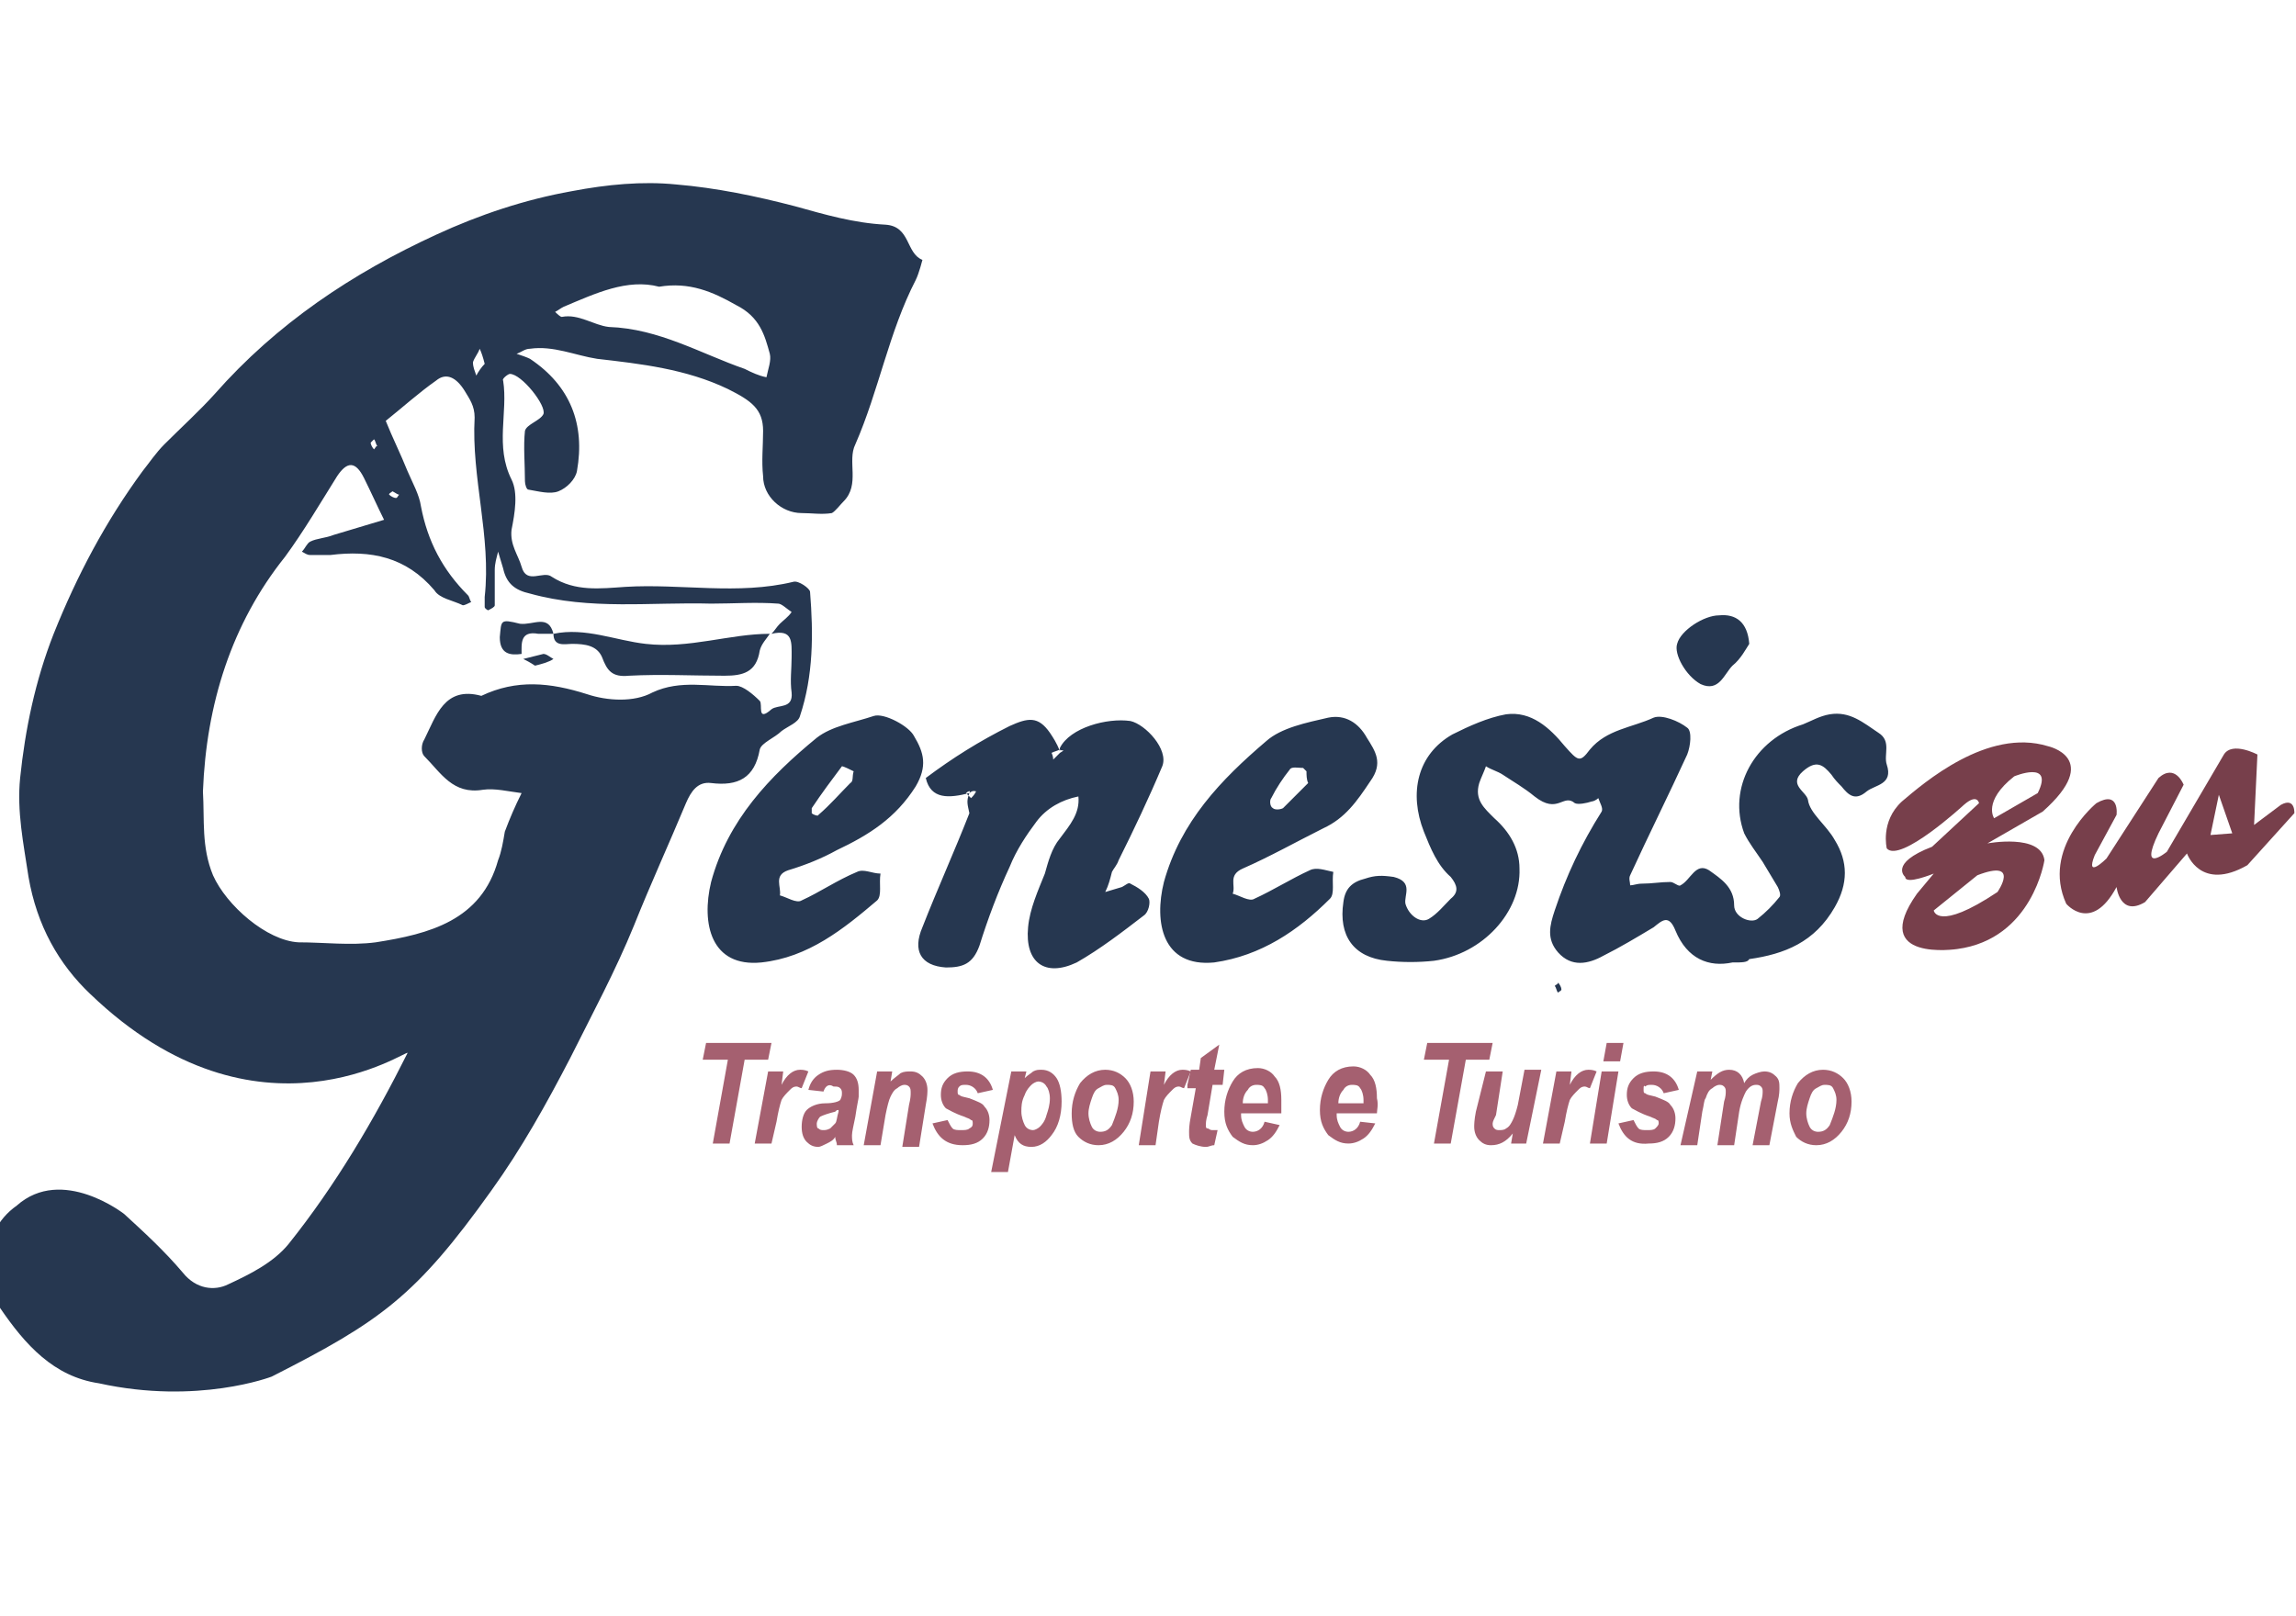 <svg xmlns="http://www.w3.org/2000/svg" xml:space="preserve" id="Camada_1" x="0" y="0" style="enable-background:new 0 0 136.9 96.4" version="1.1" viewBox="0 0 136.9 96.4"><style>.st1{fill:#263750}.st3{fill:#a56070}</style><g id="SOGPlV.tif_5_"><path d="M5.4 59.3c-1.9-1.8-3.2-4.1-3.7-7-.3-2-.7-3.9-.5-5.9.3-2.9.9-5.8 2-8.6 1.4-3.5 3.1-6.7 5.3-9.7.4-.5.8-1.1 1.3-1.6 1-1 2.1-2 3-3C16.5 19.3 21 16.3 26 14c2.6-1.2 5.3-2.1 8.1-2.6 2.1-.4 4.2-.6 6.2-.4 2.4.2 4.8.7 7.1 1.3 1.8.5 3.5 1 5.4 1.1 1.5.1 1.2 1.7 2.2 2.1 0 0-.2.8-.4 1.2-1.6 3.1-2.2 6.6-3.6 9.8-.5 1 .3 2.4-.7 3.4-.2.2-.5.6-.7.7-.6.1-1.2 0-1.8 0-1.2 0-2.3-1-2.3-2.2-.1-.9 0-1.8 0-2.7 0-1.3-.7-1.8-2.1-2.5-2.5-1.2-5.2-1.5-7.8-1.8-1.3-.2-2.6-.8-4-.6-.3 0-.5.2-.8.3.3.1.6.2.8.3 2.4 1.6 3.3 3.9 2.8 6.7-.1.5-.6 1-1.1 1.2-.5.2-1.2 0-1.8-.1-.1 0-.2-.3-.2-.5 0-1-.1-2.1 0-3 .1-.4.9-.6 1.1-1 .2-.5-1.3-2.4-2-2.4-.1 0-.5.3-.4.4.3 1.9-.5 3.9.5 5.9.4.8.2 2 0 3-.1.9.4 1.5.6 2.2.3 1.1 1.3.2 1.8.6 1.4.9 2.9.7 4.4.6 3.3-.2 6.7.5 10-.3.3-.1 1 .4 1 .6.2 2.5.2 5-.6 7.4-.1.4-.7.6-1.1.9-.4.4-1.2.7-1.3 1.1-.3 1.7-1.3 2.2-2.9 2-.8-.1-1.2.5-1.5 1.2-1 2.4-2.1 4.8-3.1 7.3-1.1 2.7-2.5 5.3-3.8 7.9-1.4 2.7-2.9 5.4-4.7 7.9-4.5 6.3-6.6 7.8-13.1 11.1 0 0-4.4 1.7-10.3.4-2.7-.4-4.4-2.3-5.9-4.5-.9-1.3-1.4-4.4 1-6.1 2.7-2.4 6.4.5 6.4.5 1.2 1.1 2.4 2.2 3.5 3.5.8 1 1.9 1.1 2.7.7 1.3-.6 2.7-1.3 3.6-2.4 2.8-3.5 5.1-7.4 7.1-11.4.1-.3-8.9 6.1-18.9-3.5zm6.7-12.1c.1 1.7-.1 3.3.6 5 .8 1.8 3.2 3.9 5.1 4 1.5 0 3.1.2 4.6 0 3.2-.5 6.3-1.3 7.3-4.9.2-.5.3-1.1.4-1.7.3-.8.6-1.5 1-2.3-.8-.1-1.6-.3-2.3-.2-1.8.3-2.5-1-3.5-2-.2-.2-.2-.7 0-1 .7-1.4 1.2-3.2 3.4-2.6 2.1-1 4.1-.8 6.3-.1 1.2.4 2.8.5 3.9-.1 1.7-.8 3.4-.3 5-.4.4 0 1 .5 1.4.9.2.2-.2 1.3.7.5.4-.3 1.3 0 1.2-1-.1-.7 0-1.4 0-2.1 0-.9.1-1.7-1.2-1.4.2-.2.3-.4.5-.6.2-.2.5-.4.7-.7-.3-.2-.6-.5-.8-.5-1.3-.1-2.7 0-4 0-3.6-.1-7.2.4-10.8-.6-.9-.2-1.4-.6-1.6-1.5-.1-.3-.2-.7-.3-1-.1.4-.2.7-.2 1.1v2.1c0 .1-.2.2-.4.3 0 0-.2-.1-.2-.2v-.6c.4-3.6-.8-7.1-.6-10.7 0-.7-.3-1.1-.6-1.6-.5-.8-1.1-1.1-1.7-.6-1 .7-2 1.6-3 2.4.4 1 .9 2 1.3 3 .3.7.7 1.4.8 2.1.4 2.1 1.3 3.8 2.8 5.3.1.1.1.3.2.4-.2.1-.4.2-.5.2-.6-.3-1.4-.4-1.7-.9-1.7-2-3.8-2.4-6.2-2.1h-1.2c-.2 0-.3-.1-.5-.2.2-.2.3-.5.5-.6.4-.2.9-.2 1.4-.4l3-.9c-.4-.8-.8-1.7-1.2-2.5-.5-1-1-1-1.6-.1-1 1.6-2 3.3-3.1 4.8-3.2 4-4.7 8.8-4.9 14zm27.2-30.1c-1.9-.5-3.8.4-5.7 1.2-.2.1-.3.2-.5.3.1.1.3.3.4.3 1-.2 1.9.5 2.8.6 3 .1 5.5 1.6 8.1 2.5.4.2.8.4 1.3.5.1-.5.3-1 .2-1.4-.3-1.1-.6-2.2-2-2.9-1.4-.8-2.8-1.4-4.6-1.1zm-10.4 4.6c-.1-.4-.2-.7-.3-.9-.1.3-.3.5-.4.8 0 .3.1.5.2.8.1-.2.3-.5.5-.7zm-5.5 7.6c-.1.1-.2.1-.2.2.1.1.3.2.4.2.1 0 .1-.1.2-.2-.1 0-.2-.1-.4-.2zm-.9-2.7c-.1-.1-.1-.3-.2-.4l-.2.2c0 .1.1.3.2.4.1-.1.1-.2.2-.2zm80.8 30.8c-1.4.3-2.7-.2-3.4-1.9-.4-1-.8-.6-1.3-.2-1 .6-2 1.2-3 1.7-.9.5-1.9.7-2.7-.2-.7-.8-.5-1.6-.2-2.5.7-2.1 1.6-4 2.8-5.9.1-.2-.1-.5-.2-.8-.1.1-.3.2-.4.2-.3.1-.8.2-1 .1-.7-.6-1 .7-2.4-.4-.6-.5-1.3-.9-1.9-1.3-.3-.2-.7-.3-1-.5-.1.3-.3.7-.4 1-.3 1 .3 1.5.9 2.1.9.8 1.5 1.8 1.5 3 .1 2.6-2.2 5.1-5.1 5.5-.9.1-1.9.1-2.8 0-2-.2-2.9-1.5-2.6-3.5.1-.8.5-1.2 1.3-1.4.6-.2 1-.2 1.7-.1 1.2.3.6 1.1.7 1.6.2.7.9 1.2 1.4.9.5-.3.9-.8 1.3-1.2.5-.4.4-.8 0-1.3-.8-.7-1.2-1.7-1.6-2.7-.9-2.3-.4-4.6 1.7-5.8 1-.5 2.1-1 3.2-1.2 1.5-.2 2.6.8 3.5 1.9.8.9.9 1 1.5.2 1-1.2 2.5-1.3 3.8-1.9.5-.2 1.5.2 2 .6.3.2.2 1.1 0 1.6-1.1 2.4-2.3 4.8-3.4 7.2-.1.2 0 .4 0 .6.2 0 .4-.1.7-.1.6 0 1.1-.1 1.7-.1.2 0 .5.3.6.2.6-.3.9-1.4 1.7-.9.7.5 1.5 1 1.5 2.1 0 .7 1 1.1 1.4.8.5-.4.9-.8 1.3-1.3.1-.1 0-.4-.1-.6l-.9-1.5c-.4-.6-.8-1.1-1.1-1.7-1-2.7.6-5.6 3.5-6.5.5-.2 1-.5 1.6-.6 1.2-.2 2 .5 2.9 1.1.8.5.3 1.3.5 1.9.4 1.2-.7 1.2-1.2 1.6-.7.6-1.1.2-1.5-.3-.2-.2-.4-.4-.6-.7-.5-.6-.9-.9-1.7-.2-.9.8.2 1.2.3 1.7.1.8 1.1 1.5 1.6 2.4.8 1.3.8 2.6 0 4-1.2 2.1-3 2.8-5.1 3.1-.1.2-.4.2-1 .2zM57.8 47.3c-1.2.3-2.3.4-2.6-.9 1.6-1.2 3.2-2.2 5-3.1 1.1-.5 1.7-.6 2.4.4.2.3.4.6.6 1.1v-.1c-.2.1-.3.1-.5.2 0 0 .1.2.1.4l.4-.4c.5-.3-.1 0 0-.3.6-1.2 2.8-1.8 4.2-1.6.9.2 2.3 1.7 1.9 2.7-.8 1.9-1.7 3.8-2.6 5.6-.1.3-.3.5-.4.7-.1.4-.2.8-.4 1.2.3-.1.7-.2 1-.3.2-.1.4-.3.5-.2.4.2.9.5 1.1.9.1.2 0 .8-.3 1-1.3 1-2.6 2-4 2.8-1.9.9-3.1 0-2.9-2.1.1-1.1.6-2.2 1-3.2.2-.7.4-1.5.9-2.1.6-.8 1.2-1.5 1.1-2.5-1 .2-1.9.7-2.5 1.5-.6.8-1.2 1.7-1.6 2.7-.7 1.5-1.3 3.1-1.8 4.7-.4 1.1-1 1.3-2 1.3-1.5-.1-2-1-1.4-2.4.9-2.3 1.9-4.5 2.8-6.8-.1-.5-.2-.7 0-1.2.1-.2-.1-.1-.2 0l.3.3c.1-.1.2-.2.3-.4 0 0-.2-.1-.4.1zm14.6 10.1c-3.1.3-3.6-2.4-3-4.8 1-3.6 3.4-6.1 6.1-8.4.9-.8 2.4-1.1 3.7-1.4 1-.2 1.8.3 2.3 1.2.5.8 1 1.5.2 2.6-.8 1.2-1.5 2.2-2.8 2.8-1.6.8-3.2 1.7-4.8 2.4-.9.4-.4 1-.6 1.5.4.1 1 .5 1.3.3 1.1-.5 2.2-1.2 3.3-1.7.4-.2.9 0 1.4.1-.1.6.1 1.3-.2 1.6-1.9 1.9-4.1 3.4-6.9 3.8zM77.9 46l-.2-.2c-.3 0-.7-.1-.8.1-.4.5-.8 1.1-1.1 1.7-.1.1-.1.5.1.6.1.1.4.1.6 0l1.5-1.5c-.1-.2-.1-.5-.1-.7zM45.4 57.4c-3 .3-3.6-2.3-3-4.8 1-3.7 3.5-6.3 6.3-8.6.9-.7 2.2-.9 3.4-1.3.6-.2 2.1.6 2.4 1.2.6 1 .8 1.8.1 3-1.2 1.9-2.8 2.9-4.7 3.8-.9.5-1.9.9-2.9 1.2-.9.3-.4 1-.5 1.5.4.1 1 .5 1.3.3 1.1-.5 2.1-1.2 3.3-1.7.4-.2.9.1 1.4.1-.1.6.1 1.3-.2 1.6-2 1.7-4.1 3.4-6.9 3.7zM50.9 46c-.2-.1-.6-.3-.7-.3-.6.8-1.2 1.6-1.8 2.5v.3c.1.1.4.2.4.1.7-.6 1.3-1.3 1.9-1.9.2-.1.1-.4.2-.7zm53.4-7.6c-.2.3-.5.9-1 1.3-.5.5-.8 1.6-1.9 1.1-.9-.5-1.6-1.8-1.4-2.4.2-.8 1.6-1.7 2.5-1.7 1-.1 1.7.4 1.8 1.7zM92.7 58.8c.1-.1.2-.1.2-.2.1.1.2.3.2.4 0 .1-.1.1-.2.2-.1-.1-.1-.3-.2-.4z" class="st1"/><path d="M45.9 37.8c-.2.3-.5.6-.6 1-.2 1.3-1 1.5-2.1 1.5-1.9 0-3.8-.1-5.7 0-1 .1-1.3-.3-1.6-1.1-.3-.7-1-.8-1.8-.8-.4 0-1.1.2-1.1-.6 1.9-.4 3.7.4 5.5.6 2.6.3 5-.6 7.4-.6z" class="st1"/><path d="M33 37.8h-.9c-1.1-.2-1 .6-1 1.2-.7.1-1.3 0-1.3-1 .1-1 0-1.1 1.2-.8.8.1 1.7-.6 2 .6zm-1.1 1.9c-.3-.2-.5-.3-.7-.4l1.2-.3c.2 0 .4.2.6.3-.3.2-.7.3-1.1.4z" class="st1"/></g><path d="M122.1 44.5c-3.6-1.1-7.4 2.2-8.7 3.3-1.3 1.2-.9 2.8-.9 2.8.8.9 4.6-2.6 4.6-2.6.8-.7.9-.1.9-.1l-2.8 2.6c-2.6 1-1.6 1.8-1.6 1.8 0 .5 1.7-.2 1.7-.2l-1 1.2c-2.9 4.1 2.4 3.3 2.4 3.3 4.5-.6 5.2-5.3 5.2-5.3-.2-1.6-3.4-1-3.4-1l3.3-1.9c3.6-3.2.3-3.9.3-3.9zm-3 8.7c-3.6 2.4-3.8 1.1-3.8 1.1l2.6-2.1c2.6-1 1.2 1 1.2 1zm2.4-5.9-2.6 1.5s-.7-1 1.2-2.5c0 0 2.4-1 1.4 1zm14.5.7-1.6 1.2.2-4.2s-1.5-.8-2 0l-3.4 5.8s-1.7 1.4-.5-1.1l1.5-2.9s-.5-1.3-1.5-.4l-3.1 4.8s-1.3 1.3-.7-.2l1.3-2.4s.2-1.5-1.2-.7c0 0-3.3 2.7-1.8 6 0 0 1.5 1.8 3-1 0 0 .2 1.8 1.7.9l2.5-2.9s.8 2.3 3.6.7l2.8-3.1c0 .1.1-1-.8-.5zm-4.2 1.8.5-2.4.8 2.3-1.3.1z" style="fill:#773f4b"/><path d="M43.5 68.2h-1l.9-5h-1.5l.2-1H46l-.2 1h-1.4l-.9 5zm2.3-4.3h.9l-.1.8c.3-.6.7-.9 1.1-.9.1 0 .3 0 .5.1l-.4 1c-.1 0-.2-.1-.3-.1-.2 0-.3.1-.4.2-.2.2-.4.4-.5.6-.1.3-.2.7-.3 1.3l-.3 1.3h-1l.8-4.3zm3.3 1.2-.9-.1c.1-.4.3-.7.6-.9.3-.2.6-.3 1.1-.3.4 0 .8.1 1 .3.2.2.3.5.3.9v.4c0 .1-.1.5-.2 1.2-.1.5-.2.9-.2 1.1 0 .2 0 .4.1.6h-1c0-.2-.1-.3-.1-.5-.1.2-.3.3-.5.4-.2.1-.4.2-.5.2-.3 0-.5-.1-.7-.3-.2-.2-.3-.5-.3-.9s.1-.8.3-1c.2-.2.6-.4 1.1-.4.5 0 .8-.1.9-.2.1-.2.1-.3.1-.4 0-.1 0-.2-.1-.3-.1-.1-.2-.1-.4-.1-.3-.2-.5 0-.6.3zm.9 1.1c-.1 0-.1 0-.2.1-.4.1-.7.2-.9.3-.1.1-.2.3-.2.4 0 .1 0 .3.1.3.1.1.2.1.3.1.1 0 .2 0 .4-.1l.3-.3c.1-.1.1-.4.2-.7v-.1zm2.3-2.3h.9l-.1.6c.2-.2.5-.4.6-.5.2-.1.4-.1.6-.1.3 0 .5.1.7.3.2.2.3.5.3.8 0 .1 0 .4-.1.9l-.4 2.5h-1l.4-2.5c.1-.4.1-.6.1-.7 0-.2 0-.3-.1-.4-.1-.1-.2-.1-.3-.1-.1 0-.3.1-.4.2-.2.1-.3.3-.4.5-.1.2-.2.6-.3 1.1l-.3 1.8h-1l.8-4.4zm3.3 3.1.9-.2c.1.2.2.4.3.5.1.1.3.1.5.1s.4 0 .5-.1c.2-.1.2-.2.2-.3 0-.1 0-.2-.1-.2-.1-.1-.2-.1-.4-.2-.6-.2-.9-.4-1.1-.5-.2-.2-.3-.5-.3-.8 0-.4.1-.7.4-1 .3-.3.7-.4 1.2-.4.8 0 1.3.4 1.5 1.1l-.9.2c-.1-.3-.4-.5-.7-.5-.2 0-.3 0-.4.1-.1.1-.1.2-.1.3 0 .1 0 .2.1.2.1.1.2.1.6.2.5.2.8.3.9.5.2.2.3.5.3.8 0 .4-.1.8-.4 1.1-.3.3-.7.4-1.2.4-1 0-1.5-.5-1.8-1.3zm4.7-3.1h.9l-.1.4c.2-.2.4-.3.5-.4.2-.1.3-.1.5-.1.4 0 .7.2.9.5.2.3.3.8.3 1.4 0 .8-.2 1.5-.6 2-.3.4-.7.7-1.2.7s-.8-.2-1-.7l-.4 2.2h-1l1.2-6zm.6 2.4c0 .3.1.6.2.8.1.2.3.3.5.3.1 0 .3-.1.4-.2.1-.1.3-.3.4-.7.1-.3.2-.6.2-1 0-.3-.1-.6-.2-.7-.1-.2-.3-.3-.5-.3-.1 0-.3.1-.4.2-.1.1-.3.3-.4.6-.2.4-.2.7-.2 1zm3 .1c0-.7.2-1.3.5-1.8.4-.5.9-.8 1.5-.8.5 0 .9.2 1.2.5.3.3.5.8.5 1.4 0 .7-.2 1.3-.6 1.8s-.9.8-1.5.8c-.5 0-.9-.2-1.2-.5s-.4-.8-.4-1.4zm2.8-.8c0-.3-.1-.5-.2-.7-.1-.2-.3-.2-.5-.2s-.3.1-.5.2-.3.3-.4.6c-.1.3-.2.6-.2.9 0 .3.1.6.2.8.1.2.3.3.5.3.3 0 .5-.1.7-.4.2-.5.4-1 .4-1.5zm1.9-1.7h.9l-.1.8c.3-.6.7-.9 1.1-.9.1 0 .3 0 .5.1l-.4 1c-.1 0-.2-.1-.3-.1-.2 0-.3.1-.4.2-.2.2-.4.4-.5.6-.1.3-.2.7-.3 1.3l-.2 1.4h-1l.7-4.4z" class="st3"/><path d="m70.8 64.7.2-.9h.5l.1-.7 1.1-.8-.3 1.5h.6l-.1.9h-.6l-.3 1.8c-.1.3-.1.5-.1.6 0 .1 0 .2.1.2s.1.1.3.1h.3l-.2.9c-.2 0-.3.1-.5.1-.3 0-.6-.1-.8-.2-.2-.2-.2-.4-.2-.7 0-.1 0-.4.1-.9l.3-1.7h-.5zm5.6 1.7H74v.1c0 .3.1.5.2.7.1.2.3.3.5.3.3 0 .6-.2.7-.6l.9.2c-.2.4-.4.7-.7.9-.3.2-.6.3-.9.3-.5 0-.8-.2-1.2-.5-.3-.4-.5-.8-.5-1.5s.2-1.3.5-1.8.8-.8 1.5-.8c.4 0 .8.2 1 .5.3.3.4.8.4 1.4v.8zm-.8-.7v-.1c0-.3-.1-.6-.2-.7-.1-.2-.3-.2-.5-.2s-.4.1-.5.3c-.2.2-.3.5-.3.8h1.5zm6.5.7h-2.4v.1c0 .3.1.5.2.7.1.2.3.3.5.3.3 0 .6-.2.7-.6l.9.1c-.2.4-.4.7-.7.9-.3.2-.6.3-.9.3-.5 0-.8-.2-1.2-.5-.3-.4-.5-.8-.5-1.5s.2-1.3.5-1.8.8-.8 1.5-.8c.4 0 .8.2 1 .5.3.3.4.8.4 1.4.1.4 0 .7 0 .9zm-.8-.7v-.1c0-.3-.1-.6-.2-.7-.1-.2-.3-.2-.5-.2s-.4.1-.5.3c-.2.2-.3.5-.3.8h1.5zm5.2 2.5h-1l.9-5h-1.5l.2-1H89l-.2 1h-1.4l-.9 5zm2.1-4.3h1l-.4 2.6c-.1.2-.2.4-.2.5 0 .1 0 .2.1.3.1.1.2.1.3.1.1 0 .3 0 .4-.1.2-.1.3-.3.4-.5.1-.2.2-.5.3-.9l.4-2.1h1l-.9 4.4h-.9l.1-.6c-.4.5-.8.7-1.3.7-.3 0-.5-.1-.7-.3-.2-.2-.3-.5-.3-.8 0-.1 0-.4.1-.9l.6-2.4zm4.2 0h.9l-.1.8c.3-.6.7-.9 1.1-.9.1 0 .3 0 .5.1l-.4 1c-.1 0-.2-.1-.3-.1-.2 0-.3.1-.4.2-.2.2-.4.4-.5.6-.1.3-.2.7-.3 1.3l-.3 1.3h-1l.8-4.3zm2.7 0h1l-.7 4.3h-1l.7-4.3zm.3-1.7h1l-.2 1.1h-1l.2-1.1zm.7 4.8.9-.2c.1.2.2.4.3.5.1.1.3.1.5.1s.4 0 .5-.1c.1-.1.2-.2.2-.3 0-.1 0-.2-.1-.2-.1-.1-.2-.1-.4-.2-.6-.2-.9-.4-1.1-.5-.2-.2-.3-.5-.3-.8 0-.4.1-.7.4-1 .3-.3.7-.4 1.2-.4.8 0 1.3.4 1.5 1.1l-.9.2c-.1-.3-.4-.5-.7-.5-.2 0-.3 0-.4.1-.1-.1-.1 0-.1.2 0 .1 0 .2.1.2.1.1.2.1.6.2.5.2.8.3.9.5.2.2.3.5.3.8 0 .4-.1.8-.4 1.1-.3.3-.7.4-1.2.4-1 .1-1.5-.4-1.8-1.2zm4.7-3.1h.9l-.1.5c.4-.4.7-.6 1.1-.6.5 0 .8.3.9.8.1-.2.3-.4.5-.5.2-.1.5-.2.7-.2.3 0 .5.1.7.3.2.2.2.4.2.7 0 .1 0 .4-.1.8l-.5 2.6h-1l.5-2.6c.1-.3.1-.5.1-.6 0-.1 0-.2-.1-.3-.1-.1-.2-.1-.3-.1-.2 0-.4.1-.6.4-.1.2-.3.6-.4 1.2l-.3 2h-1l.4-2.6c.1-.3.1-.5.1-.6 0-.1 0-.2-.1-.3-.1-.1-.2-.1-.3-.1-.1 0-.3.1-.4.2-.2.1-.3.3-.4.6-.1.1-.1.4-.2.8l-.3 2h-1l1-4.4zm5.5 2.5c0-.7.2-1.3.5-1.8.4-.5.9-.8 1.5-.8.5 0 .9.2 1.2.5.3.3.5.8.5 1.4 0 .7-.2 1.3-.6 1.8-.4.5-.9.8-1.5.8-.5 0-.9-.2-1.2-.5-.2-.4-.4-.8-.4-1.4zm2.8-.8c0-.3-.1-.5-.2-.7-.1-.2-.3-.2-.5-.2s-.3.1-.5.2-.3.3-.4.6c-.1.3-.2.6-.2.9 0 .3.1.6.2.8.1.2.3.3.5.3.3 0 .5-.1.7-.4.2-.5.4-1 .4-1.5z" class="st3"/></svg>
